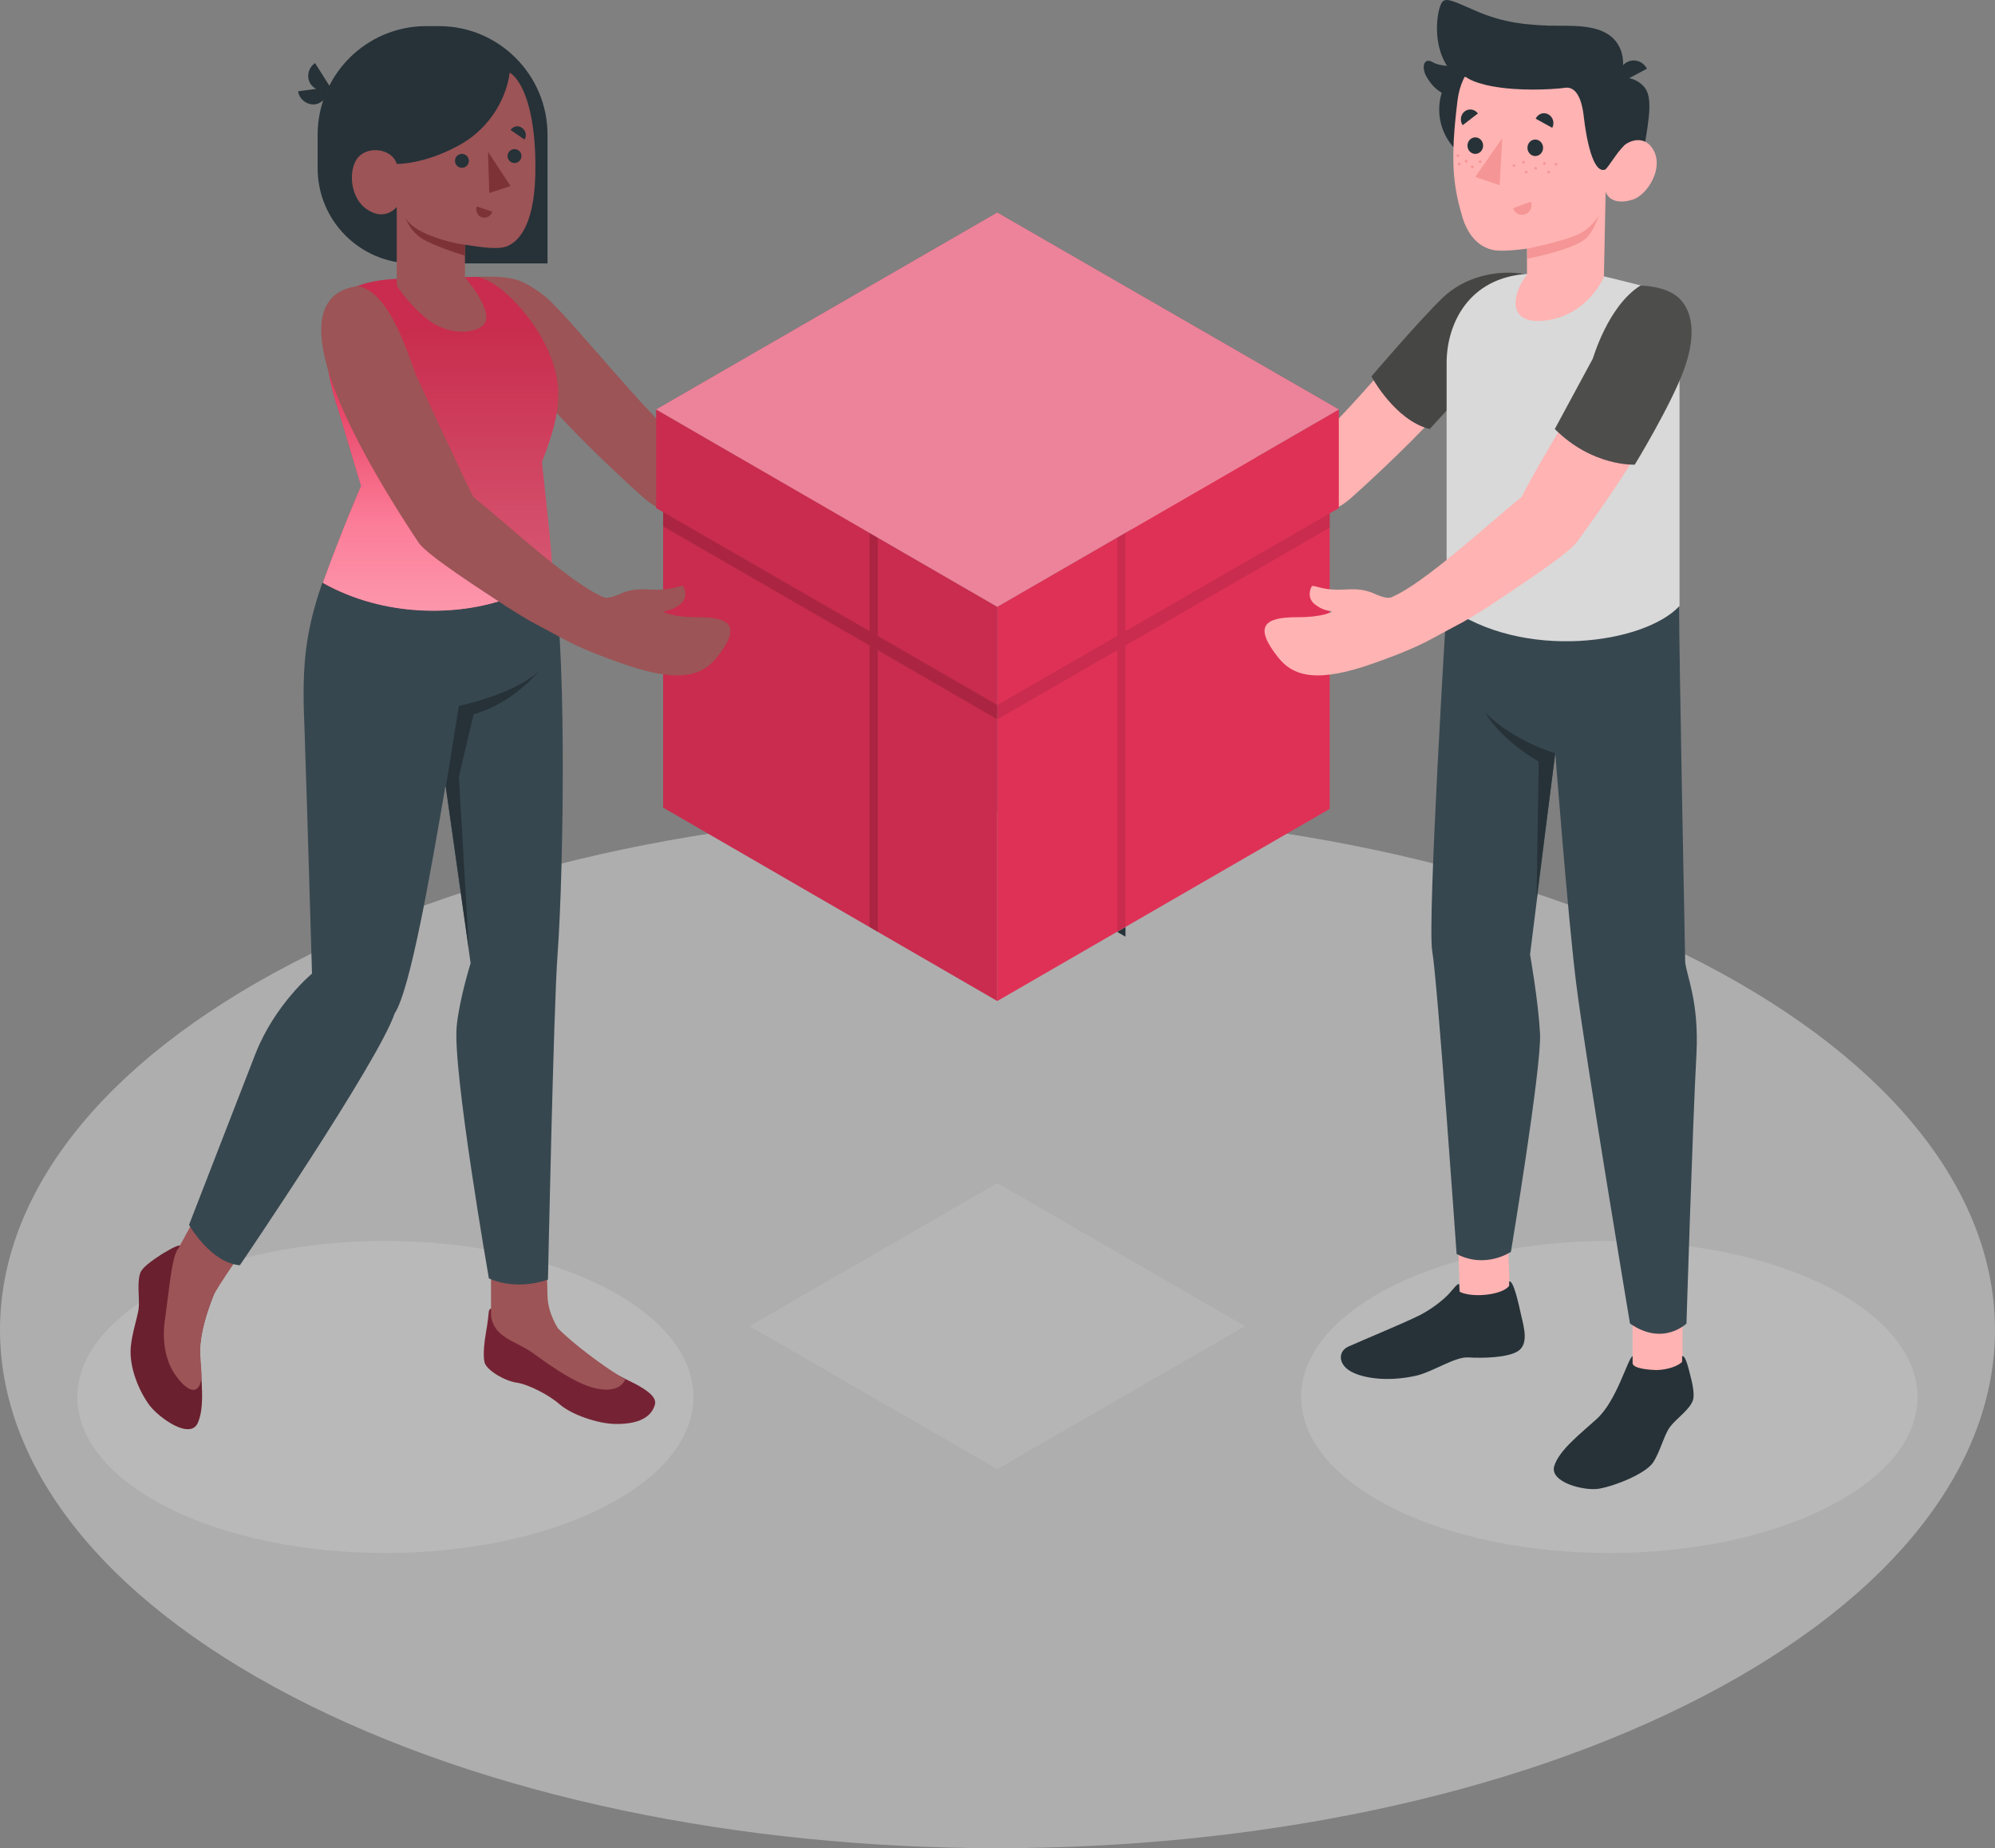 <svg width="585" height="542" viewBox="0 0 585 542" fill="none" xmlns="http://www.w3.org/2000/svg">
<rect x="0" y="0" width="585" height="542" fill="#808080" stroke="none"/>
<path d="M499.353 282.505C613.549 341.846 613.549 438.154 499.353 497.495C385.157 556.835 199.843 556.835 85.647 497.495C-28.549 438.154 -28.549 341.846 85.647 282.505C199.971 223.165 385.157 223.165 499.353 282.505Z" fill="#DDDDDD" fill-opacity="0.5"/>
<path d="M49.056 442.054C84.353 459.899 141.566 459.899 176.862 442.054C212.158 424.209 212.158 395.147 176.862 377.302C141.566 359.457 84.353 359.457 49.056 377.302C13.887 395.274 13.887 424.209 49.056 442.054Z" fill="#C5C5C5" fill-opacity="0.5"/>
<path d="M535.817 442.054C500.52 459.899 443.307 459.899 408.011 442.054C372.715 424.209 372.715 395.147 408.011 377.302C443.307 359.457 500.52 359.457 535.817 377.302C571.113 395.274 571.113 424.209 535.817 442.054Z" fill="#C5C5C5" fill-opacity="0.5"/>
<path d="M365.067 388.901L292.436 346.965L219.805 388.901L292.436 430.837L365.067 388.901Z" fill="#C5C5C5" fill-opacity="0.3"/>
<path d="M396.287 145.954C420.243 124.413 445.982 97.39 446.365 81.202C435.279 80.947 432.73 81.202 425.467 86.683C418.969 91.654 392.465 125.305 383.418 131.041C371.44 133.972 350.033 137.541 339.711 137.669C337.927 137.669 336.144 137.032 334.742 135.884C331.047 132.698 328.116 132.825 324.038 130.786C320.853 129.256 319.579 127.344 318.941 127.982C318.049 128.746 316.903 130.913 318.687 133.463C319.579 134.737 320.598 135.629 322.764 137.414C322.764 137.414 317.922 137.032 311.551 134.482C303.014 131.041 298.681 132.06 302.122 143.405C304.288 150.415 310.404 154.749 327.606 155.131C332.576 155.259 340.349 155.386 346.592 154.622C359.207 152.965 373.733 152.71 384.055 151.435C388.515 151.053 392.847 149.013 396.287 145.954Z" fill="#FFB3B2"/>
<path d="M447.511 80.437C439.229 78.907 429.417 81.074 422.918 87.448C416.292 93.821 402.148 110.391 402.148 110.391C402.148 110.391 409.029 123.265 419.223 125.814L429.417 114.725L447.511 80.437Z" fill="#4E4E4C"/>
<path opacity="0.1" d="M447.511 80.437C439.229 78.907 429.417 81.074 422.918 87.448C416.292 93.821 402.148 110.391 402.148 110.391C402.148 110.391 409.029 123.265 419.223 125.814L429.417 114.725L447.511 80.437Z" fill="black"/>
<path d="M493.384 385.715H478.73V407.001H493.384V385.715Z" fill="#FFB3B2"/>
<path d="M442.043 359.333L427.398 359.837L428.13 381.111L442.775 380.607L442.043 359.333Z" fill="#FFB3B2"/>
<path d="M492.366 177.82C492.366 191.841 494.15 282.086 494.15 282.086C494.532 286.165 498.228 293.558 497.463 308.981C496.316 329.885 494.532 388.136 494.532 388.136C494.532 388.136 487.651 394.892 477.967 388.136C477.967 388.136 464.715 308.981 462.167 288.204C459.873 270.104 456.05 220.775 456.05 220.775L448.66 279.919C448.66 279.919 451.081 293.558 451.591 303.117C452.1 312.677 443.053 367.105 443.053 367.105C443.053 367.105 435.663 372.203 427.125 367.742C427.125 367.742 421.519 287.694 419.99 279.027C418.461 270.359 424.195 177.692 424.195 177.692H492.366V177.82Z" fill="#37474F"/>
<path d="M470.45 81.074C471.597 81.329 477.841 82.859 483.829 84.388C488.926 85.79 492.494 90.379 492.494 95.605V134.482V177.692C482.3 188.782 446.494 194.008 424.195 177.692C424.195 177.692 424.195 117.784 424.195 106.44C424.195 95.095 430.566 81.329 448.023 80.31L470.45 81.074Z" fill="#D9D9D9"/>
<path d="M475.289 22.823C475.289 22.823 478.857 22.186 481.787 25.117C484.591 27.922 483.954 33.148 481.787 45.257L473.25 46.277L475.289 22.823Z" fill="#263238"/>
<path d="M425.466 19.382C425.466 19.382 422.026 19.382 420.115 18.235C417.439 16.705 416.802 19.764 418.203 22.314C419.605 24.863 422.281 28.305 428.142 28.942C428.27 28.559 430.563 22.314 430.563 22.314L425.466 19.382Z" fill="#263238"/>
<path d="M438.72 48.826C447.939 48.826 455.412 41.35 455.412 32.128C455.412 22.906 447.939 15.43 438.72 15.43C429.501 15.43 422.027 22.906 422.027 32.128C422.027 41.35 429.501 48.826 438.72 48.826Z" fill="#263238"/>
<path d="M471.339 46.277C472.614 47.041 474.398 44.62 475.927 42.962C477.456 41.306 482.553 39.139 485.101 44.492C487.65 49.973 482.808 57.239 478.857 58.513C471.977 60.68 470.83 56.219 470.83 56.219L470.32 81.202C470.32 81.202 465.733 92.291 453.5 93.948C441.14 95.605 443.689 85.536 447.766 80.564V72.917C447.766 72.917 441.522 73.809 438.464 73.427C433.367 72.662 430.182 68.583 428.653 63.102C426.104 54.179 425.212 47.041 427.378 29.579C429.672 10.459 451.971 10.204 463.949 17.852C475.927 25.372 471.339 46.277 471.339 46.277Z" fill="#FFB3B2"/>
<path d="M470.702 49.718C471.339 49.463 474.397 44.365 476.054 42.835C478.22 40.796 475.417 22.823 475.417 22.823C475.417 22.823 477.583 15.94 473.251 11.479C468.918 6.89 460.508 7.655 454.392 7.528C448.021 7.273 441.14 6.89 432.475 3.066C423.81 -0.758 423.173 -1.14 422.026 2.684C421.007 6.508 420.497 15.303 425.722 21.166L430.054 22.696C430.054 22.696 432.348 24.735 440.503 25.755C448.658 26.775 457.195 26.01 458.852 25.755C461.145 25.373 463.694 27.03 464.458 34.55C465.095 40.031 467.007 51.12 470.702 49.718Z" fill="#263238"/>
<path d="M475.291 24.225L482.936 20.146C481.789 17.98 479.241 17.087 477.075 18.234C474.908 19.382 474.271 22.058 475.291 24.225Z" fill="#263238"/>
<path d="M447.895 72.917C447.895 72.917 459.235 70.623 463.313 68.456C465.989 67.053 468.155 64.632 468.792 62.975C468.792 62.975 468.027 66.416 465.606 69.348C462.676 73.044 447.895 75.849 447.895 75.849V72.917Z" fill="#F59595"/>
<path d="M450.198 45.767C451.464 45.764 452.488 44.676 452.485 43.339C452.481 42.001 451.451 40.92 450.184 40.923C448.917 40.927 447.894 42.014 447.897 43.352C447.901 44.689 448.931 45.77 450.198 45.767Z" fill="#263238"/>
<path d="M450.318 49.719C450.529 49.718 450.7 49.547 450.699 49.335C450.699 49.124 450.527 48.953 450.316 48.954C450.105 48.955 449.934 49.126 449.935 49.337C449.935 49.549 450.107 49.719 450.318 49.719Z" fill="#F59595"/>
<path d="M452.865 48.316C453.076 48.316 453.247 48.144 453.246 47.933C453.245 47.722 453.074 47.551 452.863 47.552C452.652 47.552 452.481 47.724 452.482 47.935C452.482 48.146 452.654 48.317 452.865 48.316Z" fill="#F59595"/>
<path d="M454.142 50.866C454.353 50.865 454.524 50.694 454.523 50.482C454.523 50.271 454.351 50.1 454.14 50.101C453.929 50.102 453.758 50.273 453.759 50.484C453.759 50.696 453.931 50.866 454.142 50.866Z" fill="#F59595"/>
<path d="M456.306 48.571C456.517 48.571 456.688 48.399 456.687 48.188C456.687 47.977 456.515 47.806 456.304 47.807C456.093 47.807 455.922 47.979 455.923 48.19C455.924 48.401 456.095 48.572 456.306 48.571Z" fill="#F59595"/>
<path d="M446.752 47.934C446.963 47.934 447.133 47.762 447.133 47.551C447.132 47.34 446.961 47.169 446.749 47.169C446.538 47.17 446.368 47.342 446.368 47.553C446.369 47.764 446.54 47.935 446.752 47.934Z" fill="#F59595"/>
<path d="M447.513 50.866C447.724 50.865 447.895 50.694 447.895 50.482C447.894 50.271 447.722 50.1 447.511 50.101C447.3 50.102 447.129 50.273 447.13 50.484C447.131 50.696 447.302 50.866 447.513 50.866Z" fill="#F59595"/>
<path d="M443.947 48.954C444.158 48.953 444.329 48.781 444.328 48.57C444.328 48.359 444.156 48.188 443.945 48.189C443.734 48.19 443.563 48.361 443.564 48.572C443.564 48.783 443.736 48.954 443.947 48.954Z" fill="#F59595"/>
<path d="M434.009 47.807C434.221 47.806 434.391 47.634 434.391 47.423C434.39 47.212 434.218 47.041 434.007 47.042C433.796 47.042 433.625 47.214 433.626 47.425C433.627 47.637 433.798 47.807 434.009 47.807Z" fill="#F59595"/>
<path d="M431.712 49.337C431.924 49.336 432.094 49.164 432.094 48.953C432.093 48.742 431.922 48.571 431.71 48.572C431.499 48.572 431.329 48.744 431.329 48.955C431.33 49.166 431.501 49.337 431.712 49.337Z" fill="#F59595"/>
<path d="M429.931 47.679C430.142 47.679 430.313 47.507 430.312 47.296C430.312 47.085 430.14 46.914 429.929 46.914C429.718 46.915 429.547 47.087 429.548 47.298C429.549 47.509 429.72 47.68 429.931 47.679Z" fill="#F59595"/>
<path d="M427.892 48.444C428.103 48.443 428.274 48.272 428.273 48.06C428.273 47.849 428.101 47.678 427.89 47.679C427.679 47.68 427.508 47.851 427.509 48.063C427.509 48.274 427.681 48.444 427.892 48.444Z" fill="#F59595"/>
<path d="M427.509 46.022C427.72 46.021 427.891 45.85 427.891 45.639C427.89 45.427 427.718 45.257 427.507 45.257C427.296 45.258 427.125 45.429 427.126 45.641C427.127 45.852 427.298 46.023 427.509 46.022Z" fill="#F59595"/>
<path d="M450.316 34.805L455.159 37.482C455.923 36.08 455.413 34.295 454.012 33.53C452.61 32.766 450.954 33.403 450.316 34.805Z" fill="#263238"/>
<path d="M448.912 59.151L443.688 61.063C444.197 62.592 445.726 63.357 447.255 62.847C448.657 62.337 449.422 60.681 448.912 59.151Z" fill="#F59595"/>
<path d="M428.907 36.717L433.367 33.275C432.475 32.001 430.691 31.746 429.544 32.638C428.27 33.53 428.015 35.442 428.907 36.717Z" fill="#263238"/>
<path d="M432.612 45.13C433.879 45.126 434.902 44.039 434.899 42.701C434.895 41.364 433.865 40.282 432.598 40.286C431.332 40.29 430.308 41.377 430.312 42.714C430.315 44.052 431.345 45.133 432.612 45.13Z" fill="#263238"/>
<path d="M440.506 40.541L439.741 54.307L432.605 51.885L440.506 40.541Z" fill="#F59595"/>
<path d="M478.73 399.736V397.696C477.328 398.334 474.142 410.698 468.281 416.051C463.694 420.257 457.323 425.101 455.794 429.817C454.137 434.661 464.586 437.338 468.918 436.573C473.888 435.681 482.552 432.112 484.719 428.925C486.885 425.611 487.904 420.895 489.688 418.473C491.472 416.051 495.55 413.374 496.442 410.57C496.951 409.041 496.314 405.726 495.55 402.922C494.912 400.373 494.148 397.441 493.256 397.696C493.256 397.951 493.256 399.353 493.256 399.353C492.237 400.5 489.306 401.648 485.993 401.775C483.954 401.775 478.73 401.393 478.73 399.736Z" fill="#263238"/>
<path d="M427.889 376.537C427.124 376.537 426.487 377.685 424.831 379.469C422.792 381.636 419.479 384.058 416.293 385.715C410.814 388.392 400.238 392.725 395.396 394.892C392.338 396.294 392.465 399.863 395.651 401.903C398.709 403.942 406.227 405.472 415.274 403.432C420.243 402.285 426.615 397.824 430.565 398.079C434.642 398.334 442.16 398.206 445.218 396.167C448.149 394.127 447.002 389.666 446.11 385.97C445.218 381.891 443.817 375.518 442.542 375.773V377.047C440.759 379.724 431.839 380.744 428.016 378.832L427.889 376.537Z" fill="#263238"/>
<path d="M456.048 220.903C456.048 220.903 444.325 217.589 435.66 209.176C435.66 209.176 439.61 216.569 451.206 223.325L450.569 263.476L456.048 220.903Z" fill="#263238"/>
<path d="M188.714 145.954C164.758 124.412 139.019 97.39 138.637 81.202C149.723 80.947 152.271 81.202 159.534 86.683C166.033 91.654 192.537 125.304 201.584 131.04C213.562 133.972 234.969 137.541 245.29 137.668C247.074 137.668 248.858 137.031 250.259 135.884C253.955 132.697 256.885 132.825 260.963 130.785C264.149 129.256 265.423 127.344 266.06 127.981C266.952 128.746 268.099 130.913 266.315 133.462C265.423 134.737 264.403 135.629 262.237 137.413C262.237 137.413 267.079 137.031 273.45 134.482C281.988 131.04 286.32 132.06 282.88 143.404C280.714 150.415 274.597 154.749 257.395 155.131C252.426 155.258 244.653 155.386 238.409 154.621C225.794 152.964 211.268 152.709 200.947 151.435C196.487 151.052 192.154 149.013 188.714 145.954Z" fill="#9C5456"/>
<path d="M160.551 77.25H121.05C105.632 77.25 93.144 64.759 93.144 49.336V39.521C93.144 21.931 107.416 7.655 125 7.655H128.696C146.28 7.655 160.551 21.931 160.551 39.521V77.25Z" fill="#263238"/>
<path d="M62.691 377.684L64.22 376.155C63.073 378.577 58.231 389.411 58.614 397.696C58.996 404.324 60.143 412.61 57.976 417.326C55.683 422.297 46.636 415.796 43.832 412.1C40.647 407.766 37.843 400.883 38.353 395.019C38.736 390.941 40.137 386.989 40.647 383.93C41.029 380.871 40.01 375.772 41.284 372.968C42.048 371.439 44.979 369.399 47.528 367.742C49.949 366.34 52.625 364.683 53.134 365.448C52.879 365.703 51.987 366.595 51.987 366.595C51.987 368.252 53.262 371.311 55.683 373.86C57.212 375.39 61.544 378.959 62.691 377.684Z" fill="#752334"/>
<path opacity="0.1" d="M62.691 377.684L64.22 376.155C63.073 378.577 58.231 389.411 58.614 397.696C58.996 404.324 60.143 412.61 57.976 417.326C55.683 422.297 46.636 415.796 43.832 412.1C40.647 407.766 37.843 400.883 38.353 395.019C38.736 390.941 40.137 386.989 40.647 383.93C41.029 380.871 40.01 375.772 41.284 372.968C42.048 371.439 44.979 369.399 47.528 367.742C49.949 366.34 52.625 364.683 53.134 365.448C52.879 365.703 51.987 366.595 51.987 366.595C51.987 368.252 53.262 371.311 55.683 373.86C57.212 375.39 61.544 378.959 62.691 377.684Z" fill="black"/>
<path d="M59.123 403.432C58.996 401.393 58.868 399.353 58.741 397.569C58.358 391.833 60.652 384.822 62.436 380.234C63.456 377.684 73.14 363.918 73.14 363.918L59.76 352.446L52.115 366.467L51.86 366.722V366.85C50.203 369.654 49.312 380.743 48.292 387.499C47.655 392.088 48.037 398.971 51.86 403.814C55.3 408.531 58.741 409.295 59.123 403.432Z" fill="#9C5456"/>
<path d="M144.113 383.675C144.113 383.675 143.476 383.802 143.349 384.567C143.221 385.842 142.966 388.136 142.584 390.303C142.074 393.107 141.565 397.313 142.074 399.48C142.584 401.775 147.936 404.961 151.504 405.471C155.072 405.981 161.315 409.295 164.119 411.844C167.686 414.904 175.204 417.453 180.174 417.58C186.035 417.708 190.75 416.306 192.024 411.972C192.534 410.187 191.132 408.021 183.487 404.451C183.487 404.451 179.664 402.54 177.498 401.137C166.412 394.509 162.717 390.685 159.404 383.675H144.113Z" fill="#82273A"/>
<path opacity="0.1" d="M144.113 383.675C144.113 383.675 143.476 383.802 143.349 384.567C143.221 385.842 142.966 388.136 142.584 390.303C142.074 393.107 141.565 397.313 142.074 399.48C142.584 401.775 147.936 404.961 151.504 405.471C155.072 405.981 161.315 409.295 164.119 411.844C167.686 414.904 175.204 417.453 180.174 417.58C186.035 417.708 190.75 416.306 192.024 411.972C192.534 410.187 191.132 408.021 183.487 404.451C183.487 404.451 179.664 402.54 177.498 401.137C166.412 394.509 162.717 390.685 159.404 383.675H144.113Z" fill="black"/>
<path d="M163.608 389.538C161.569 386.224 160.549 382.783 160.549 379.851L160.295 370.418H143.984V383.802V385.842C144.876 392.342 150.993 393.107 156.09 396.676C158.638 398.461 168.577 406.108 175.203 407.256C180.682 408.275 182.594 406.108 183.358 404.579C176.732 400.628 167.685 393.744 163.608 389.538Z" fill="#9C5456"/>
<path d="M91.49 285.527C91.49 285.527 80.659 294.45 74.925 308.981C69.956 321.727 55.43 359.202 55.43 359.202C55.43 359.202 61.673 370.291 70.338 371.056C70.338 371.056 110.986 311.275 115.701 297.254C120.416 290.116 126.404 254.936 130.609 230.59L130.737 230.845L138 282.468C138 282.468 134.687 293.048 133.922 300.95C132.648 313.569 143.352 374.88 143.352 374.88C143.352 374.88 150.615 378.704 160.681 375.262C160.681 375.262 162.338 295.342 163.485 280.046C165.396 254.426 166.288 182.154 161.573 167.113L94.549 170.809C88.942 186.87 88.56 197.194 89.324 214.784C89.961 233.139 91.49 285.527 91.49 285.527Z" fill="#37474F"/>
<path d="M130.734 230.845L134.557 207.009C134.557 207.009 150.74 203.695 158.003 196.812C158.003 196.812 150.358 206.372 138.889 209.431L134.557 227.786L137.488 278.389L130.734 230.845Z" fill="#263238"/>
<path d="M115.187 81.839C100.151 82.859 95.436 89.104 95.436 98.154C95.309 104.91 96.838 113.068 99.004 119.441L105.885 142.512C105.885 142.512 100.278 155.386 94.672 170.937C121.048 185.595 153.924 177.947 161.824 167.24C162.206 164.946 160.167 147.228 158.893 135.501C163.48 123.902 164.755 116.509 162.843 108.861C159.275 94.585 145.131 80.692 138.888 81.202L115.187 81.839Z" fill="url(#paint0_linear_462_7555)"/>
<path opacity="0.1" d="M115.187 81.839C100.151 82.859 95.436 89.104 95.436 98.154C95.309 104.91 96.838 113.068 99.004 119.441L105.885 142.512C105.885 142.512 100.278 155.386 94.672 170.937C121.048 185.595 153.924 177.947 161.824 167.24C162.206 164.946 160.167 147.228 158.893 135.501C163.48 123.902 164.755 116.509 162.843 108.861C159.275 94.585 145.131 80.692 138.888 81.202L115.187 81.839Z" fill="black"/>
<path d="M148.699 175.525L125.508 150.542L95.819 105.547C96.456 110.391 97.475 115.235 99.004 119.441L105.885 142.512C105.885 142.512 100.278 155.386 94.672 170.937C113.021 181.261 134.683 180.624 148.699 175.525Z" fill="url(#paint1_linear_462_7555)"/>
<path opacity="0.1" d="M148.699 175.525L125.508 150.542L95.819 105.547C96.456 110.391 97.475 115.235 99.004 119.441L105.885 142.512C105.885 142.512 100.278 155.386 94.672 170.937C113.021 181.261 134.683 180.624 148.699 175.525Z" fill="#DF3156"/>
<path d="M92.381 18.489L96.969 25.755C94.93 27.157 92.254 26.52 90.98 24.48C89.833 22.568 90.343 19.891 92.381 18.489Z" fill="#263238"/>
<path d="M87.41 26.775L95.948 25.627C96.33 28.049 94.801 30.216 92.38 30.599C90.086 30.854 87.792 29.196 87.41 26.775Z" fill="#263238"/>
<path d="M149.466 21.294C153.034 23.46 157.366 32.383 156.984 51.12C156.602 67.053 151.505 71.005 148.829 72.152C146.28 73.299 141.311 72.534 136.341 71.769V81.329C136.341 81.329 143.095 89.105 142.585 93.438C142.203 97.772 132.901 98.792 126.657 94.585C120.413 90.252 116.336 83.751 116.336 83.751V60.68C116.336 60.68 113.023 65.014 107.671 61.445C102.319 57.876 102.065 49.081 105.25 45.894C108.308 42.708 115.062 43.727 116.336 48.061C116.336 48.061 124.109 48.316 134.43 42.708C144.751 37.099 148.701 27.412 149.466 21.294Z" fill="#9C5456"/>
<path d="M135.546 49.206C136.671 49.152 137.54 48.197 137.486 47.072C137.433 45.947 136.478 45.078 135.353 45.131C134.228 45.185 133.36 46.14 133.413 47.265C133.466 48.39 134.422 49.259 135.546 49.206Z" fill="#263238"/>
<path d="M139.782 60.553L144.369 62.082C143.987 63.357 142.585 64.122 141.311 63.739C140.037 63.357 139.4 61.955 139.782 60.553Z" fill="#7D3336"/>
<path d="M153.796 40.923L149.719 38.119C150.483 36.972 152.012 36.717 153.032 37.482C154.179 38.246 154.561 39.776 153.796 40.923Z" fill="#263238"/>
<path d="M150.968 47.805C152.093 47.752 152.961 46.797 152.908 45.672C152.855 44.547 151.9 43.678 150.775 43.731C149.65 43.784 148.782 44.74 148.835 45.865C148.888 46.99 149.843 47.859 150.968 47.805Z" fill="#263238"/>
<path d="M143.094 44.492L143.476 56.601L149.72 54.562L143.094 44.492Z" fill="#7D3336"/>
<path d="M136.341 71.769C131.244 71.132 120.668 68.073 119.012 63.867C119.012 63.867 119.521 66.543 122.707 69.22C125.893 71.897 136.341 74.956 136.341 74.956V71.769Z" fill="#7D3336"/>
<path d="M292.437 293.558L194.449 236.836V150.16L192.41 149.013V120.079L292.437 177.947V293.558Z" fill="#DF3156"/>
<path opacity="0.1" d="M292.437 293.558L194.449 236.836V150.16L192.41 149.013V120.079L292.437 177.947V293.558Z" fill="black"/>
<path opacity="0.15" d="M292.438 206.755L257.396 186.488V157.554L254.975 156.279V185.086L194.449 150.161V154.367L254.975 189.292V271.889L257.396 273.291V190.694L292.438 210.961V206.755Z" fill="black"/>
<path d="M292.438 293.558L389.916 237.218V150.543L392.592 149.013V120.079L292.438 177.947V293.558Z" fill="#DF3156"/>
<path opacity="0.1" d="M389.916 150.543L330.027 185.086V156.279L327.606 157.554V186.488L292.438 206.755V210.961L327.606 190.694V273.291L330.027 271.889V189.292L389.916 154.749V150.543Z" fill="black"/>
<path d="M392.592 120.079L292.437 62.337L192.41 120.079L292.437 177.948L392.592 120.079Z" fill="#DF3156"/>
<path opacity="0.4" d="M392.592 120.079L292.437 62.337L192.41 120.079L292.437 177.948L392.592 120.079Z" fill="white"/>
<path d="M330.027 274.693L327.605 273.291L330.027 271.889V274.693Z" fill="#263238"/>
<path d="M122.71 159.083C96.334 119.314 83.591 86.683 104.999 83.879C111.497 85.409 116.084 92.929 121.818 109.627C121.818 109.627 133.414 134.865 138.766 145.699C148.577 153.602 167.436 171.192 176.993 175.143C178.649 175.781 181.198 174.379 182.854 173.741C187.441 172.084 190.117 173.231 194.704 172.849C198.272 172.594 200.056 171.32 200.439 172.084C200.948 173.104 201.713 175.653 199.164 177.438C197.89 178.33 196.998 178.84 194.45 179.35C194.45 179.35 196.616 181.007 204.771 181.007C213.945 181.007 217.641 183.429 210.25 192.734C205.663 198.597 198.4 200.254 182.217 194.518C177.502 192.861 170.239 190.184 164.76 187.125C153.547 181.007 157.624 183.556 148.832 178.075C141.696 173.359 125.259 162.907 122.71 159.083Z" fill="#9C5456"/>
<path d="M462.291 159.083C493.637 116.51 505.105 87.32 483.825 84.516C477.327 86.046 472.74 93.566 467.006 110.264C467.006 110.264 451.587 134.865 446.236 145.699C436.424 153.602 417.565 171.192 408.009 175.143C406.352 175.781 403.804 174.379 402.147 173.741C397.56 172.084 394.884 173.231 390.297 172.849C386.729 172.594 384.945 171.319 384.563 172.084C384.053 173.104 383.288 175.653 385.837 177.438C387.111 178.33 388.003 178.84 390.552 179.35C390.552 179.35 388.385 181.007 380.23 181.007C371.056 181.007 367.361 183.429 374.751 192.733C379.338 198.597 386.601 200.254 402.784 194.518C407.499 192.861 414.762 190.184 420.241 187.125C431.454 181.007 427.377 183.556 436.169 178.075C443.177 173.359 459.488 162.779 462.291 159.083Z" fill="#FFB3B2"/>
<path d="M481.02 83.751C481.02 83.751 488.538 83.751 492.361 87.448C496.184 91.144 497.585 98.028 493.763 108.48C489.94 118.932 479.364 136.267 479.364 136.267C479.364 136.267 467.004 136.904 455.918 125.815L467.004 105.293C467.131 105.293 471.336 89.87 481.02 83.751Z" fill="#4E4E4C"/>
<path opacity="0.1" d="M481.02 83.751C481.02 83.751 488.538 83.751 492.361 87.448C496.184 91.144 497.585 98.028 493.763 108.48C489.94 118.932 479.364 136.267 479.364 136.267C479.364 136.267 467.004 136.904 455.918 125.815L467.004 105.293C467.131 105.293 471.336 89.87 481.02 83.751Z" fill="#4E4E4C"/>
<defs>
<linearGradient id="paint0_linear_462_7555" x1="129.186" y1="95.76" x2="129.186" y2="250.533" gradientUnits="userSpaceOnUse">
<stop stop-color="#DF3156"/>
<stop offset="1" stop-color="#FD94AA"/>
</linearGradient>
<linearGradient id="paint1_linear_462_7555" x1="121.686" y1="105.547" x2="121.686" y2="178.158" gradientUnits="userSpaceOnUse">
<stop stop-color="#DF3156"/>
<stop offset="0.651" stop-color="#FF859F"/>
<stop offset="1" stop-color="#FFA2B5"/>
</linearGradient>
</defs>
</svg>
